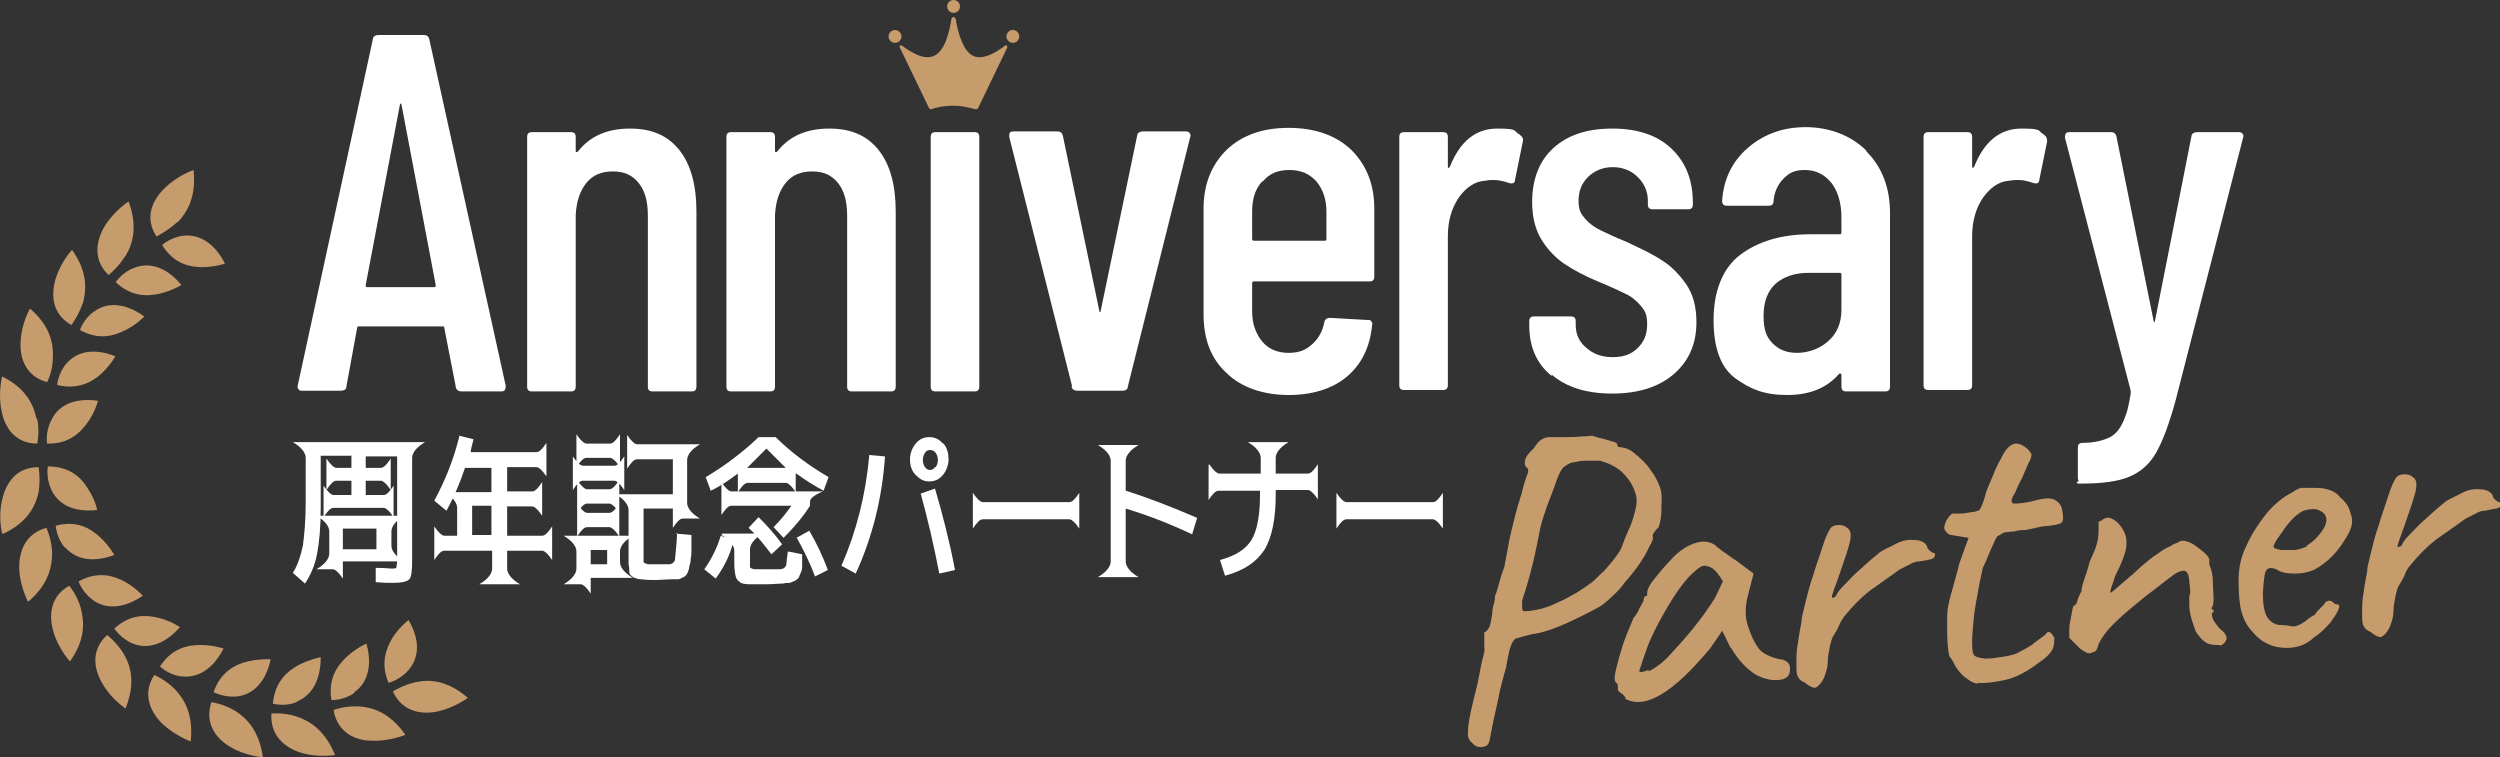 <?xml version="1.0" encoding="UTF-8"?>
<svg id="_レイヤー_1" data-name=" レイヤー 1" xmlns="http://www.w3.org/2000/svg" version="1.1" viewBox="0 0 350 106">
  <rect x="0" y="0" width="350" height="106" fill="#333333" stroke="none"/>
  <defs>
    <style>
      .cls-1 {
        fill: #c69c6d;
      }

      .cls-1, .cls-2 {
        stroke-width: 0px;
      }

      .cls-2 {
        fill: #fff;
      }
    </style>
  </defs>
  <g>
    <path class="cls-2" d="M63.8,54.1l-1.6-8.2c0,0,0-.2-.1-.2,0,0-.2,0-.2,0h-11.6c0,0-.2,0-.2,0,0,0-.1.1-.1.2l-1.5,8.2c0,.4-.3.6-.8.6h-5.4c-.2,0-.4,0-.5-.2-.1-.1-.2-.3-.1-.6L52.2,5.5c0-.4.4-.6.8-.6h6.3c.5,0,.7.2.8.6l10.7,48.5h0c0,.6-.2.8-.6.8h-5.6c-.4,0-.7-.2-.8-.6ZM51.3,40.2h9.5c.1,0,.2,0,.2-.3l-4.8-25.3c0,0,0-.1-.1-.1s0,0-.1.1l-4.8,25.3c0,.2,0,.3.2.3Z"/>
    <path class="cls-2" d="M95.1,21c1.6,2,2.4,4.9,2.4,8.6v24.5c0,.5-.2.7-.7.7h-5.4c-.5,0-.7-.2-.7-.7v-23.9c0-2-.4-3.5-1.3-4.6-.9-1.1-2-1.6-3.6-1.6s-2.8.5-3.7,1.6c-.9,1.1-1.4,2.6-1.5,4.5,0,.3,0,.4,0,.4v23.6c0,.5-.2.7-.7.7h-5.4c-.5,0-.7-.2-.7-.7V19.2c0-.5.2-.7.7-.7h5.4c.5,0,.7.2.7.7v1.9c0,0,0,.2.1.2,0,0,.2,0,.3-.2,1.7-2.1,4.1-3.1,7.2-3.1s5.3,1,6.9,3Z"/>
    <path class="cls-2" d="M123,21c1.6,2,2.4,4.9,2.4,8.6v24.5c0,.5-.2.7-.7.7h-5.4c-.5,0-.7-.2-.7-.7v-23.9c0-2-.4-3.5-1.3-4.6-.9-1.1-2-1.6-3.6-1.6s-2.8.5-3.7,1.6c-.9,1.1-1.4,2.6-1.5,4.5,0,.3,0,.4,0,.4v23.6c0,.5-.2.7-.7.7h-5.4c-.5,0-.7-.2-.7-.7V19.2c0-.5.2-.7.7-.7h5.4c.5,0,.7.2.7.7v1.9c0,0,0,.2.1.2,0,0,.2,0,.3-.2,1.7-2.1,4.1-3.1,7.2-3.1s5.3,1,6.9,3Z"/>
    <path class="cls-2" d="M130.3,54.1V19.2c0-.5.2-.7.7-.7h5.4c.5,0,.7.2.7.7v34.9c0,.5-.2.7-.7.7h-5.4c-.5,0-.7-.2-.7-.7Z"/>
    <path class="cls-2" d="M150.1,54.1l-8.8-34.9v-.3c0-.3.1-.5.6-.5h6.1c.5,0,.7.2.8.6l5.1,24.5c0,.1,0,.2.1.2s0,0,.1-.2l5.1-24.5c0-.4.4-.6.8-.6h6.1c.2,0,.4.1.5.3s.1.3,0,.6l-8.7,34.8c0,.4-.3.6-.8.6h-6.3c-.4,0-.7-.2-.8-.6Z"/>
    <path class="cls-2" d="M191.7,39.4h-16.1c-.2,0-.3,0-.3.3v3.9c0,1.7.5,3.1,1.4,4.2.9,1.1,2.2,1.6,3.7,1.6s2.4-.4,3.3-1.2c.9-.8,1.5-1.9,1.7-3.1.1-.4.4-.6.8-.6l5.3.3c.2,0,.4,0,.5.2s.2.3.1.5c-.3,3.1-1.5,5.5-3.5,7.2-2,1.7-4.8,2.6-8.2,2.6s-6.6-1-8.7-3.1c-2.2-2-3.2-4.8-3.2-8.2v-14.8c0-3.4,1.1-6.1,3.2-8.2,2.2-2.1,5.1-3.1,8.7-3.1s6.6,1,8.8,3.1c2.1,2.1,3.2,4.8,3.2,8.2v9.5c0,.5-.2.7-.7.7ZM176.7,25.4c-1,1.1-1.4,2.5-1.4,4.2v3.8c0,.2,0,.3.3.3h9.8c.2,0,.3,0,.3-.3v-3.8c0-1.7-.5-3.1-1.4-4.2-1-1.1-2.2-1.6-3.8-1.6s-2.8.5-3.7,1.6Z"/>
    <path class="cls-2" d="M212.8,18.9c.3.2.5.5.4.9l-1.1,5.4c0,.4-.3.6-.9.4-.6-.2-1.3-.4-2-.4s-.7,0-1.3.1c-1.5.1-2.7,1-3.7,2.4-1,1.5-1.5,3.3-1.5,5.4v20.8c0,.5-.2.7-.7.7h-5.4c-.5,0-.7-.2-.7-.7V19.2c0-.5.2-.7.7-.7h5.4c.5,0,.7.2.7.7v4.1c0,.1,0,.2.1.2,0,0,.1,0,.2-.2,1.4-3.5,3.6-5.3,6.6-5.3s2.2.3,3.1.8Z"/>
    <path class="cls-2" d="M217.2,52.6c-2.1-1.7-3.1-4.1-3.1-7v-.6c0-.5.2-.7.7-.7h5.1c.5,0,.7.2.7.7v.5c0,1.3.5,2.4,1.5,3.2,1,.9,2.2,1.3,3.7,1.3s2.6-.4,3.5-1.3c.9-.9,1.3-1.9,1.3-3.3s-.3-1.9-.9-2.6-1.3-1.3-2.2-1.7c-.8-.4-2.1-1-3.8-1.7-1.9-.8-3.4-1.6-4.6-2.4-1.2-.8-2.3-1.9-3.2-3.3-.9-1.4-1.4-3.2-1.4-5.4,0-3.2,1-5.8,3-7.6,2-1.8,4.7-2.7,8.2-2.7s6.3.9,8.3,2.8c2,1.9,3,4.4,3,7.6v.2c0,.5-.2.7-.7.7h-4.9c-.5,0-.7-.2-.7-.7v-.5c0-1.3-.5-2.4-1.4-3.3-.9-.9-2.1-1.4-3.5-1.4s-2.6.5-3.5,1.4c-.9.9-1.3,2-1.3,3.3s.3,1.8.9,2.5c.6.7,1.3,1.2,2.1,1.6.8.4,2.1,1,3.8,1.7,1.9.9,3.6,1.7,4.8,2.5,1.3.8,2.4,1.9,3.4,3.3,1,1.4,1.5,3.2,1.5,5.4,0,3.1-1.1,5.5-3.2,7.3-2.1,1.8-5,2.7-8.6,2.7s-6.4-.9-8.4-2.6Z"/>
    <path class="cls-2" d="M261.3,21.2c2.2,2.2,3.3,5.1,3.3,8.6v24.3c0,.5-.2.7-.7.7h-5.4c-.5,0-.7-.2-.7-.7v-1.6c0,0,0-.2-.1-.2,0,0-.2,0-.2,0-1.7,2-4.1,3-7.3,3s-5.1-.8-7.2-2.3c-2.1-1.5-3.1-4.3-3.1-8.2s1.2-7.2,3.7-9.1c2.5-1.9,5.8-2.9,9.8-2.9h4.1c.2,0,.3,0,.3-.3v-2.1c0-2-.5-3.6-1.4-4.8-1-1.2-2.2-1.8-3.7-1.8s-2.2.4-3,1.2c-.8.8-1.3,1.9-1.4,3.1,0,.5-.2.7-.7.7h-5.8c-.5,0-.7-.2-.7-.7.2-3,1.4-5.5,3.6-7.4,2.2-1.9,4.9-2.9,8.1-2.9s6.3,1.1,8.5,3.3ZM255.9,47.8c1.2-1,1.9-2.5,1.9-4.4v-4.9c0-.2,0-.3-.3-.3h-4.3c-1.9,0-3.4.5-4.6,1.5-1.1,1-1.7,2.5-1.7,4.5s.4,3,1.3,3.9c.9.9,2,1.3,3.4,1.3s3.1-.5,4.3-1.6Z"/>
    <path class="cls-2" d="M286.2,18.9c.3.2.4.5.4.9l-1.1,5.4c0,.4-.3.6-.9.4-.6-.2-1.3-.4-2-.4s-.7,0-1.3.1c-1.5.1-2.7,1-3.7,2.4-1,1.5-1.5,3.3-1.5,5.4v20.8c0,.5-.2.7-.7.7h-5.4c-.5,0-.7-.2-.7-.7V19.2c0-.5.2-.7.7-.7h5.4c.5,0,.7.2.7.7v4.1c0,.1,0,.2.1.2,0,0,.1,0,.2-.2,1.4-3.5,3.6-5.3,6.6-5.3s2.2.3,3.1.8Z"/>
    <path class="cls-2" d="M291,67.4c0-.1-.1-.3-.1-.5v-4.2c0-.5.2-.7.7-.7,1.5,0,2.7-.3,3.6-.7.9-.4,1.6-1.2,2.1-2.4.5-1.2.6-1.5,1-3.8v-.4c0,0-9.2-35.4-9.2-35.4v-.2c0-.4.2-.6.6-.6h5.8c.5,0,.7.2.8.6l5.2,25.8c0,.1,0,.2.1.2s0,0,.1-.2l5.1-25.8c0-.4.4-.6.8-.6h5.9c.2,0,.4.1.5.3.1.1.1.3,0,.6l-9.4,36.6c-.9,3.3-1.8,5.7-2.7,7.3-.9,1.6-2.1,2.7-3.7,3.4-1.6.7-3.9,1-6.8,1h-.4c0,0-.2,0-.3-.2Z"/>
  </g>
  <g>
    <path class="cls-1" d="M207.3,104.6c-.5,0-.9-.2-1.3-.7-.3-.2-.4-.5-.5-.9,0-.4,0-1.2.2-2.3.2-1.1.6-2.8,1.2-5.2.3-1.5.5-2.7.7-3.4.2-.7.3-1.2.2-1.6,0-.4,0-.8,0-1.1s0-.6,0-.9c.2,0,.5-.3.7-.7.2-.5.3-1.1.4-1.8,0-.7.2-1.3.3-1.7.1-.4.1-.7.1-.9.2-.3.3-.9.5-1.5.2-.7.4-1.5.8-2.5.2-1.2.5-2.5.7-3.8.3-1.3.6-2.6.9-3.7.3-1.2.6-2.1.8-2.7.3-1.3.6-2.2.8-2.7.2-.5.2-.8,0-1-.3-.2-.4-.5-.3-1,.1-.5.5-1.1,1.2-1.7.4-.6.7-1,1-1.2.3-.2.7-.4,1.2-.4.5,0,1.2,0,2.2,0,.7,0,1.5,0,2.3-.1.8,0,1.3-.1,1.5-.1.4.1.8.3,1.4.4.5.1,1,.3,1.4.4.4.1.7.2.7.4,0,.2.1.4.3.4s.4,0,.6.1c.3,0,.7.2,1.2.5.5.4,1.1.9,1.6,1.4.6.6,1,1.2,1.4,1.8.4.6.7,1.3.9,1.8.2.6.3,1.4.2,2.6,0,.6,0,1.2-.1,1.8s-.2,1-.3,1.2c-.2.2-.4.4-.6.7-.2.3-.3.5-.2.7,0,.2,0,.5-.3,1s-.5,1-.9,1.7c-.4.6-.8,1.3-1.3,1.9-.5.6-.9,1.2-1.4,1.7-.5.7-1,1.3-1.7,1.9-.6.6-1.2,1.1-1.8,1.5-1,.6-2.1,1.1-3.3,1.7-1.2.6-2.4,1.1-3.5,1.5-1.1.4-2,.6-2.8.7-1.1.3-1.9.5-2.2.6-.3.2-.5.5-.7,1.1-.2.5-.3,1.1-.4,1.6-.1.6-.2.9-.2,1.1,0,.2-.2.7-.4,1.5-.2.8-.5,1.8-.7,2.9-.2,1.1-.5,2.2-.7,3.2-.2,1.1-.4,1.9-.5,2.6-.1.6-.3.9-.5,1-.2.1-.5.2-.9.2ZM213.1,85.5c.2.1.8.1,1.9-.1,1.1-.2,2.2-.6,3.4-1.2.8-.3,1.5-.8,2.3-1.2.8-.5,1.5-1,2.2-1.5.4-.3.9-.9,1.7-1.6.7-.8,1.5-1.7,2.2-2.8.1-.2.3-.6.5-1.2.2-.6.5-1.2.7-1.7.3-.6.6-1.4.9-2.6.3-1.1.3-2,0-2.7-.3-1-.9-1.9-1.8-2.8-.9-.8-2-1.3-3.1-1.6-.9,0-1.6,0-2.2,0-.6,0-1.2.2-1.9.3-.6.3-1.1.6-1.3,1-.3.4-.6,1.2-1,2.4-.2.6-.6,1.5-1,2.6-.4,1.2-.8,2.3-1,3.3-.5,2.7-1,4.9-1.5,6.7-.5,1.8-.9,2.9-1,3.3,0,.4,0,.7,0,.9,0,.2,0,.4.2.6Z"/>
    <path class="cls-1" d="M227.6,97.7c-.2-.3-.4-.5-.7-.7-.3-.2-.4-.3-.4-.5s0-.3,0-.5c0-.2-.1-.3-.3-.5-.2-.2-.2-.8,0-1.6.2-.9.5-2,.9-3.3.4-1.3,1-2.7,1.6-4.1.3-.3.6-.8.8-1.3.3-.5.5-.9.6-1.1,0-.2,0-.3.1-.5.1-.1.2-.2.4-.2v-.4c0-.2.1-.6.4-1.1.3-.5.8-1.1,1.3-1.7.5-.6,1-1.2,1.6-1.8.5-.6,1-1,1.4-1.3.8-.6,1.6-1,2.5-1.2.9-.2,1.7,0,2.3.4.1.1.3.3.6.5.3.3.7.5,1.1.8.4.3.8.6,1.3.9l2.4,1.8-.8,3.1c-.4,1.6-.4,3,0,4.2.4,1.2.8,2.2,1.4,3,.2.4.7.8,1.3,1.1.6.3,1.3.5,1.8.6.3,0,.6.1.9.3.3.2.5.5.5.9,0,.4,0,.7-.2,1-.1.3-.4.4-.8.6-1.3.3-2.5,0-3.7-.6-1.2-.7-2.4-1.9-3.5-3.7-.2-.2-.4-.7-.7-1.3-.3-.6-.5-1-.6-1.2-.1.2-.4.6-.8,1.2-.4.6-.7,1-.9,1.3-2.6,3.1-4.8,5.2-6.8,6.4-2,1.2-3.7,1.4-5.1.6ZM230.8,94c.8-.4,1.7-1,2.6-1.9,1.2-1.3,2.5-2.7,3.7-4.2,1.2-1.5,2.2-2.9,3-4.2l1.1-2.3c-.5-.9-1-1.5-1.4-1.8-.5-.3-.9-.4-1.2-.4-.5,0-1.2.6-2.2,1.6-.9,1-1.9,2.4-2.9,4.1-1,1.7-2,3.5-2.8,5.5-.3.8-.7,2-1.2,3.5,0,.3.5.2,1.3-.1Z"/>
    <path class="cls-1" d="M252.5,95.5c-.4-.2-.7-.5-.8-.8-.2-.3-.2-.8-.2-1.6,0-1.1,0-2.1.2-3,.1-.9.3-1.9.5-3,0-.5.2-1.3.5-2.5.3-1.2.6-2.5,1.1-3.9.4-1.4.9-2.7,1.3-4,.4-1.3.8-2.2,1.2-2.8.3-.3.7-.4,1.1-.4.5,0,.9.1,1.2.4.5.3.6.9.4,1.9-.2.9-.7,2.4-1.4,4.4-.4,1.1-.7,2-.9,2.5-.2.6-.3.9-.2,1,0,0,.2,0,.5-.2.2-.5.6-1,1.2-1.6.6-.6,1.2-1.3,1.9-1.9.7-.6,1.3-1.2,1.9-1.7.6-.5,1-.8,1.2-1,.3-.2.7-.4,1.1-.6.4-.2.7-.3.8-.4.9-.5,1.8-.8,2.8-.7,1,0,1.6.3,1.9.9,0,.3.3.6.8.9.2,0,.3,0,.3.3,0,.3-.2.5-.6.6s-.9.2-1.6.3c-.5,0-1,.2-1.3.4-.4.2-.8.4-1.4.7-1.4,1-2.8,2-4.1,2.9-1.3,1-2.5,2.2-3.7,3.7-.2.3-.5.7-.7,1.2-.2.5-.5,1-.8,1.5-.2.2-.3.7-.5,1.4-.1.7-.3,1.4-.3,2,0,.6-.1,1-.1,1.1-.2.8-.4,1.4-.6,1.7-.4.7-.8,1-1.1,1.1-.3,0-.8-.2-1.5-.8Z"/>
    <path class="cls-1" d="M276.9,95.7c-.4,0-.9-.2-1.4-.6-.5-.3-.9-.7-1.3-1.2-.4-.5-.6-.9-.8-1.3,0,0-.1-.2-.3-.5-.2-.1-.3-.6-.4-1.6-.1-.9-.1-2-.1-3.1,0-1.2,0-2.1.2-2.8.1-.7.4-1.5.7-2.7.3-1.1.6-2.1.8-3l1.3-3.6-2.4-.4c-.3,0-.5-.2-.7-.4-.2-.2-.3-.4-.3-.6,0-.3.1-.7.4-1.2.3-.5.6-.7.7-.8.2,0,.6,0,1.1,0,.5,0,1.1-.1,1.6-.2.5,0,.8-.2.9-.2.2,0,.3-.2.4-.4.1-.2.2-.4.3-.7.2-.5.3-.9.4-1.3.1-.4.3-.8.5-1.3.2-.5.4-1,.6-1.4.1-.4.4-.9.7-1.6.2-.3.4-.7.6-1.1.2-.4.5-.8.8-1.1.3-.3.7-.5,1.1-.5.4,0,.9.2,1.5.7.4.4.6.7.6.8,0,.2,0,.6-.4,1.2-.3.7-.6,1.4-.9,2.1-.4.7-.7,1.4-1,2.1-.6.9-.6,1.4-.2,1.5.4,0,1.5,0,3.3-.5,1.1-.3,2-.3,2.5,0,.5.3.9.7,1,1.4.2.9.2,1.5-.1,1.8-.3.2-1.2.4-2.7.5-.9.2-1.7.4-2.4.5-.7,0-1.2.1-1.5.2-.5,0-.8.1-1,.1-.2,0-.4,0-.7.2s-.5.3-.7.4c-.1.2-.3.5-.4.8-.1.2-.3.6-.6,1.3-.3.7-.6,1.5-1,2.3-.4,1.7-.7,3.4-1,5.1-.3,1.7-.4,3.3-.5,4.9,0,1,0,1.7.2,2.1.2.4.8.5,1.6.6.4,0,1.1,0,2.1-.2,1-.1,1.7-.3,2.3-.5.4-.2.9-.5,1.3-.7.5-.3.9-.5,1.2-.8.3-.2.8-.6,1.5-1.1.2-.3.4-.5.6-.4.2,0,.5.4.7.8,0,.5,0,1-.2,1.5-.2.5-.8,1.2-2,2-1.7,1.3-3.3,2.1-4.7,2.4-1.5.3-2.7.5-3.8.4Z"/>
    <path class="cls-1" d="M310.9,90.3c-.8,0-1.5,0-2-.3-.5-.3-1-.8-1.5-1.6-.2-.5-.4-1.2-.6-1.8-.2-.7-.3-1.3-.3-2,0-.6,0-1,0-1.2.1-.2.2-.5.1-.9,0-.4-.1-.9-.1-1.3-.1-.8-.3-1.2-.7-1.3-.3,0-.8.1-1.4.5-.7.5-1.6,1.2-2.6,2-1.1.8-2.2,1.7-3.4,2.7-1.2,1-2.3,2-3.3,3.1-.8,1-1.3,1.8-1.4,2.3-.1.5-.4.8-.7.8-.3.2-.6.2-.8.1-.2-.1-.6-.3-1-.6-.3-.3-.6-.6-.9-.9-.3-.3-.5-.5-.6-.6,0-.2,0-.6,0-1.3,0-.6.2-1.3.3-1.9.1-.7.2-1.1.3-1.3.2,0,.4-.2.5-.6.1-.4.3-.9.6-1.4,0-.5.2-1.1.5-2,.3-.8.5-1.6.7-2.3.5-1,.8-1.8,1-2.5.2-.7.2-1.5.2-2.4,0-.2,0-.3,0-.5.1-.1.2-.2.4-.2.3-.3.7-.5,1.1-.4.5.1.9.4,1.3.8.8.9,1.2,1.9,1.1,2.9,0,1-.6,2.5-1.6,4.5-.2.7-.4,1.2-.5,1.5-.1.4-.2.6-.1.8.8-.6,1.4-1.2,1.9-1.6.5-.4.9-.8,1.2-1,.2-.2.6-.6,1.3-1.2.7-.6,1.4-1.2,2.2-1.7.8-.6,1.4-.9,1.7-1,.3-.2.6-.4,1-.5.3-.2.6-.3.8-.3.3,0,.7.1,1.3.4.5.3,1,.7,1.5,1.1.5.4.8.8.9,1.1,0,.2,0,.3,0,.5,0,.2,0,.3.1.5.2.5.4,1.2.4,2.1,0,.9.1,1.7.1,2.4,0,.7-.1,1.2-.3,1.3,0,.2.2.3.3.3,0,.2,0,.3,0,.3-.2,0-.3.2-.2.5,0,.3.2.7.5,1.1.3.4.5.7.8.9.5.4.8.9.7,1.3s-.4.7-1,1Z"/>
    <path class="cls-1" d="M324.1,89.1c-.8.8-1.7,1.3-2.8,1.5-1.1.2-2.2.1-3.2-.2-1.1-.4-2-1-2.7-1.9-.8-.8-1.3-1.8-1.6-2.9-.3-1.1-.4-2.6-.4-4.4,0-1.6.3-3.2,1.1-4.8.7-1.6,1.7-3.1,2.8-4.5,1.1-1.3,2.3-2.3,3.5-2.9.6-.4,1.1-.7,1.5-.7.4,0,1.1,0,2,0,.9,0,1.6.2,2.1.4.5.2.9.5,1.2.9.6.5,1.1,1.1,1.3,1.7.2.6.4,1.1.4,1.7,0,.9-.6,2-1.5,3.3-.9,1.3-2.1,2.5-3.7,3.4-.8.4-1.8.6-2.8.6-1,0-1.9-.1-2.6-.6-.8-.3-1.3-.2-1.5.3-.2.4-.3,1.5-.4,3.1,0,1.5.2,2.6.6,3.3.5.7,1,1,1.7,1.1.8,0,1.4.1,1.9.2.5,0,1-.2,1.7-.7.6-.5,1-.7,1.1-.8.2,0,.3-.2.4-.3,0-.1.3-.4.7-.8.3-.3.5-.5.6-.7.1-.2.3-.2.5-.3.2,0,.4,0,.6.2.2.2.3.3.5.3.4,0,.5.2.3.7-.2.5-.6,1.1-1.1,1.8-.6.7-1.3,1.4-2.1,2ZM322.9,76.4c.4-.2.9-.6,1.3-1,.4-.4.8-.9,1.1-1.4.3-.5.4-.9.4-1.2,0-.6-.3-1-.9-1.3-.5-.3-1.3-.3-2.3,0-.4.2-.9.5-1.4,1-.5.5-1,1.1-1.4,1.7-.4.6-.8,1.1-1.1,1.6-.3.5-.3.7-.3.8.1.2.5.3,1.1.4.6,0,1.2,0,1.9,0,.7-.1,1.2-.3,1.7-.5Z"/>
    <path class="cls-1" d="M331.7,88.4c-.4-.2-.7-.5-.8-.8-.2-.3-.2-.8-.2-1.6,0-1.1,0-2.1.2-3,.1-.9.3-1.9.5-3,0-.5.2-1.3.5-2.5.3-1.2.6-2.5,1.1-3.9.4-1.4.9-2.7,1.3-4,.4-1.3.8-2.2,1.2-2.8.3-.3.7-.4,1.1-.4.5,0,.9.1,1.2.4.5.3.6.9.4,1.9-.2.9-.7,2.4-1.4,4.4-.4,1.1-.7,2-.9,2.5-.2.6-.3.9-.2,1,0,0,.2,0,.5-.2.2-.5.6-1,1.2-1.6.6-.6,1.2-1.3,1.9-1.9.7-.6,1.3-1.2,1.9-1.7.6-.5,1-.8,1.2-1,.3-.2.7-.4,1.1-.6.4-.2.7-.3.8-.4.9-.5,1.8-.8,2.8-.7,1,0,1.6.3,1.9.9,0,.3.3.6.8.9.2,0,.3,0,.3.3,0,.3-.2.5-.6.6-.4,0-.9.2-1.6.3-.5,0-1,.2-1.3.4-.4.2-.8.4-1.4.7-1.4,1-2.8,2-4.1,2.9-1.3,1-2.5,2.2-3.7,3.7-.3.3-.5.7-.7,1.2-.2.5-.5,1-.8,1.5-.2.2-.3.7-.5,1.4-.1.7-.3,1.4-.3,2,0,.6-.1,1-.1,1.1-.2.8-.4,1.4-.6,1.7-.4.7-.8,1-1.1,1.1-.3,0-.8-.2-1.5-.8Z"/>
  </g>
  <path class="cls-1" d="M5.2,58.6c.4,1.9,0,3.5,0,3.5-3.1,0-4.6-2.3-5-4.7-.5-2.4.1-4.7.1-4.7,3.4,1.7,4.4,4,4.8,5.9ZM13.7,56.2s-.4,1.5-1.4,2.9c-1,1.4-2.6,3.1-5.7,3,0,0-.3-1.6.6-3.3.8-1.7,2.7-3.2,6.5-2.7ZM7.4,50.1c0,1.9-.8,3.4-.8,3.4-3-.8-3.9-3.4-3.7-5.8.1-2.4,1.3-4.5,1.3-4.5,2.9,2.5,3.3,5,3.2,6.9ZM16.2,49.8s-.7,1.3-2,2.5c-1.3,1.2-3.3,2.3-6.2,1.6,0,0,.1-1.6,1.3-3,1.2-1.4,3.4-2.4,6.9-1ZM11.6,42.4c-.6,1.8-1.6,3.1-1.6,3.1-2.7-1.5-2.9-4.2-2.2-6.5.7-2.3,2.3-4.1,2.3-4,2.2,3.1,2,5.6,1.5,7.5ZM20.2,44.3s-1,1.1-2.6,1.9c-1.6.8-3.7,1.5-6.4,0,0,0,.5-1.6,2-2.6,1.5-1.1,3.9-1.5,7,.7ZM17.5,35.9c-1,1.6-2.3,2.6-2.3,2.6-2.2-2.1-1.8-4.8-.5-6.9,1.3-2.1,3.3-3.4,3.3-3.4,1.3,3.5.6,5.9-.4,7.6ZM25.4,39.9s-1.3.8-3,1.2c-1.7.4-4,.5-6.2-1.6,0,0,.9-1.4,2.6-2,1.7-.7,4.2-.5,6.6,2.4ZM24.8,31.1c-1.4,1.3-2.9,2-2.9,2-1.7-2.6-.6-5.1,1.2-6.8,1.7-1.7,4-2.5,4-2.5.4,3.8-.9,5.9-2.2,7.3ZM31.5,36.9s-1.4.5-3.2.5c-1.8,0-4-.5-5.6-3.1,0,0,1.2-1.1,3-1.3,1.8-.2,4.1.6,5.8,3.9ZM7.2,68.6c-.8-1.7-.5-3.3-.5-3.3,3.1,0,4.7,1.6,5.6,3.1,1,1.5,1.3,2.9,1.3,3-3.7.4-5.6-1.1-6.4-2.8ZM.3,74.7s-.6-2.3,0-4.7c.5-2.4,2-4.6,5.1-4.6,0,0,.3,1.6,0,3.5-.4,1.9-1.5,4.2-4.9,5.8ZM9.1,76.7c-1.2-1.4-1.3-3.1-1.3-3.1,3-.8,4.9.4,6.2,1.6,1.3,1.2,2,2.5,2,2.5-3.5,1.3-5.7.3-6.9-1.1ZM3.9,84.2s-1.1-2.1-1.2-4.5c-.1-2.4.8-5,3.8-5.8,0,0,.7,1.5.8,3.4,0,1.9-.4,4.4-3.3,6.9ZM13,84c-1.5-1.1-2-2.6-2-2.6,2.7-1.5,4.9-.8,6.4,0,1.5.8,2.6,2,2.6,2-3.1,2.1-5.5,1.7-7,.6ZM9.8,92.6s-1.6-1.7-2.3-4.1c-.7-2.3-.5-5,2.2-6.5,0,0,1.1,1.3,1.6,3.1.5,1.9.7,4.4-1.5,7.5ZM18.6,90.1c-1.7-.7-2.6-2.1-2.6-2.1,2.3-2.1,4.5-1.9,6.2-1.5,1.7.4,3,1.3,3,1.3-2.5,2.8-4.9,3-6.6,2.3ZM17.6,99.2s-2-1.3-3.2-3.4c-1.3-2.1-1.7-4.8.6-6.9,0,0,1.3,1,2.3,2.6,1,1.7,1.7,4.1.3,7.6ZM25.4,94.7c-1.8-.2-3-1.4-3-1.4,1.7-2.6,3.9-3,5.7-3,1.8,0,3.2.5,3.2.5-1.7,3.3-4,4.1-5.8,3.9ZM26.7,103.8s-2.2-.8-4-2.5c-1.7-1.7-2.8-4.2-1.1-6.8,0,0,1.5.6,2.9,2,1.3,1.4,2.6,3.5,2.2,7.3ZM33.2,97.5c-1.8.2-3.3-.6-3.3-.6,1-2.9,3.1-3.9,4.8-4.3,1.7-.4,3.2-.3,3.2-.3-.8,3.7-2.9,5-4.7,5.2ZM36.7,106s-2.4-.2-4.4-1.4c-2.1-1.2-3.7-3.4-2.7-6.3,0,0,1.6.2,3.3,1.2,1.6,1,3.4,2.8,3.9,6.5ZM41.5,98.3c-1.7.7-3.3.2-3.3.2.3-3.1,2-4.5,3.6-5.4,1.6-.8,3.1-1.1,3.1-1.1,0,3.7-1.6,5.5-3.3,6.2ZM46.9,105.7s-2.3.4-4.7-.3c-2.3-.7-4.4-2.4-4.2-5.5,0,0,1.6-.2,3.5.4,1.8.6,4,1.9,5.4,5.4ZM49.6,97c-1.5,1.1-3.2,1-3.2,1-.5-3.1.9-4.9,2.2-6.1,1.3-1.2,2.7-1.8,2.7-1.8,1,3.6-.2,5.8-1.7,6.8ZM56.7,102.9s-2.2.9-4.6.8c-2.4,0-4.9-1.2-5.4-4.3,0,0,1.5-.6,3.5-.5,1.9.1,4.3.8,6.5,3.9ZM57.2,93.8c-1.2,1.4-2.8,1.8-2.8,1.8-1.2-2.8-.3-4.9.6-6.4,1-1.5,2.2-2.4,2.2-2.4,1.9,3.3,1.2,5.6,0,7ZM65.5,97.7s-1.9,1.4-4.2,1.9c-2.4.5-5,0-6.3-2.8,0,0,1.4-.9,3.2-1.3,1.9-.4,4.4-.3,7.3,2.2Z"/>
  <g>
    <circle class="cls-1" cx="133.5" cy=".9" r=".9"/>
    <circle class="cls-1" cx="141.8" cy="5.1" r=".9"/>
    <circle class="cls-1" cx="125.3" cy="5.1" r=".9"/>
    <path class="cls-1" d="M140.7,6.4c-1.2.9-3.1,2.1-4.5,1.4-1.4-.7-2.1-3.3-2.4-5.1,0,0,0,0,0,0,0-.1-.1-.3-.3-.3s-.3.1-.3.3c0,0,0,0,0,0-.3,1.8-.9,4.4-2.4,5.1-1.4.7-3.3-.5-4.5-1.4-.2-.2-.5.1-.3.3l4.1,8.5c0,0,.2.1.3.1.4-.2,1.6-.5,3.1-.5s0,0,0,0c0,0,0,0,0,0,1.4,0,2.6.4,3.1.5,0,0,.2,0,.3-.1l4.1-8.5c.1-.2-.1-.5-.3-.3Z"/>
  </g>
  <g>
    <path class="cls-2" d="M49.3,63.8h-4.4v7.3c0,2.7-.2,4.8-.5,6.4-.3,1.6-.9,3-1.7,4.2l-1.7-1.5c.7-1.1,1.1-2.4,1.4-3.8.2-1.4.4-3.5.4-6.2v-6.1c0-.7-.6-1.5-1.8-2.2h18.5c-1.2.7-1.8,1.5-1.8,2.2v14.3c0,1.5-.1,2.4-.4,2.7-.3.3-1,.5-2.2.5s-1.1,0-2.5-.1v-2c1.3,0,2,.1,2.2.1.4,0,.7,0,.7-.2s.1-.5.1-1v-14.5h-4.4v1.6h2.1c.4,0,.8-.4,1.4-1.3v4.4c-.6-.9-1.1-1.3-1.4-1.3h-2.1v2h2.5c.4,0,.8-.4,1.4-1.3v4.4c-.6-.9-1.1-1.3-1.4-1.3h-7c-.4,0-.8.4-1.4,1.3v-4.4c.6.9,1.1,1.3,1.4,1.3h2.5v-2h-2.1c-.4,0-.8.4-1.4,1.3v-4.4c.6.9,1.1,1.3,1.4,1.3h2.1v-1.6ZM48,78.6v2.4c-.6-.9-1.1-1.3-1.4-1.3h-2.3c1.2-.7,1.8-1.5,1.8-2.2v-3.1c0-.7-.6-1.5-1.8-2.2h12.3c-1.2.7-1.8,1.5-1.8,2.2v2c0,.7.6,1.5,1.8,2.2h-8.5ZM48,76.9h4.7v-2.9h-4.7v2.9Z"/>
    <path class="cls-2" d="M64.3,61l2,.5c-.2.8-.4,1.4-.4,1.8h9.2c.4,0,.8-.4,1.4-1.3v4.7c-.6-.9-1.1-1.3-1.4-1.3h-4.1v3.4h3.5c.4,0,.8-.4,1.4-1.3v4.7c-.6-.9-1.1-1.3-1.4-1.3h-3.5v4.1h4.9c.4,0,.8-.4,1.4-1.3v4.7c-.6-.9-1.1-1.3-1.4-1.3h-4.9v2.5c0,.7.6,1.5,1.8,2.2h-5.7c1.2-.7,1.8-1.5,1.8-2.2v-2.5h-6.7c-.4,0-.8.4-1.4,1.3v-4.7c.6.9,1.1,1.3,1.4,1.3h1.8v-3.9c0-.7-.6-1.5-1.8-2.2h6.6v-3.4h-3.7c-.7,2.1-1.6,4.2-2.6,6l-1.7-1.4c1.5-2.8,2.7-5.7,3.5-9ZM68.8,70.8h-2.7v4.1h2.7v-4.1Z"/>
    <path class="cls-2" d="M82.7,80.9v2.2c-.6-.9-1.1-1.3-1.4-1.3h-2.4c1.2-.7,1.8-1.5,1.8-2.2v-2.4c0-.7-.6-1.5-1.8-2.2h9.7c-1.2.7-1.8,1.5-1.8,2.2v1.5c0,.7.6,1.5,1.8,2.2h-5.9ZM80.2,68.6v-4.7c.6.9,1.1,1.3,1.4,1.3h4.4c.4,0,.8-.4,1.4-1.3v4.7c-.6-.9-1.1-1.3-1.4-1.3h-4.4c-.4,0-.8.4-1.4,1.3ZM80.7,65.4v-4.6c.6.9,1.1,1.3,1.4,1.3h3.3c.4,0,.8-.4,1.4-1.3v4.6c-.6-.9-1.1-1.3-1.4-1.3h-3.3c-.4,0-.8.4-1.4,1.3ZM80.8,71.8v-4.6c.6.9,1.1,1.3,1.4,1.3h3.1c.4,0,.8-.4,1.4-1.3v4.6c-.6-.9-1.1-1.3-1.4-1.3h-3.1c-.4,0-.8.4-1.4,1.3ZM80.8,75.1v-4.6c.6.9,1.1,1.3,1.4,1.3h3.1c.4,0,.8-.4,1.4-1.3v4.6c-.6-.9-1.1-1.3-1.4-1.3h-3.1c-.4,0-.8.4-1.4,1.3ZM82.7,79h2.3v-2h-2.3v2ZM94.6,74.7l2.2.2c0,.8,0,1.4,0,1.9,0,.5,0,1-.1,1.4,0,.5-.1.8-.2,1.1,0,.3-.1.5-.2.8-.1.2-.2.4-.3.5-.1.1-.3.2-.5.3-.2.1-.4.2-.6.2-.2,0-.5,0-.8,0-.8,0-1.6.1-2.3.1s-1.2,0-2-.1c-.4,0-.7-.1-.9-.2-.2,0-.4-.2-.5-.3-.2-.1-.3-.3-.3-.6s0-.6-.1-1c0-.4,0-.9,0-1.6v-6c0-.7-.6-1.5-1.8-2.2h8v-4.9h-5c-.4,0-.8.4-1.4,1.3v-4.7c.6.9,1.1,1.3,1.4,1.3h8.8c-1.2.7-1.8,1.5-1.8,2.2v6c0,.7.6,1.5,1.8,2.2h-2.4c-.4,0-.8.4-1.4,1.3v-2.7h-4.1v6c0,.8,0,1.3,0,1.5,0,.1.3.2.6.3.3,0,.8,0,1.4,0s1,0,1.6,0c.4,0,.7-.3.8-.6,0-.4.2-1.6.3-3.8Z"/>
    <path class="cls-2" d="M98.6,79.7c1-1.4,1.8-3,2.3-4.7l1.8.7c-.5,2.1-1.4,3.8-2.5,5.3l-1.6-1.3ZM111.4,66.3v2.6c-.6-.9-1.1-1.3-1.4-1.3h-5.3c-.4,0-.8.4-1.4,1.3v-2.6c-1.2.9-2.5,1.8-3.8,2.4l-.7-1.9c2.7-1.6,5.2-3.5,7.4-5.6h2.4c2.2,2.2,4.7,4,7.4,5.6l-.7,1.9c-1.3-.7-2.6-1.5-3.8-2.4ZM101,72.2v-4.7c.6.9,1.1,1.3,1.4,1.3h12.8c-1.2.5-1.8,1-1.8,1.4v.6c-1,1.6-2.3,3.1-3.7,4.5l-1.4-1.5c1-1,1.8-2,2.5-3h-8.4c-.4,0-.8.4-1.4,1.3ZM101.1,74.7h5.7c-1.2.7-1.8,1.5-1.8,2.2v1.3c0,.7,0,1.1,0,1.2,0,.1.2.2.6.3.4,0,1,0,1.7,0s1.2,0,1.7,0c.4,0,.7-.1.8-.2.1-.1.3-.3.3-.6s.1-.9.2-1.7l2,.4c0,.6,0,1.2,0,1.5,0,.4,0,.7-.2,1.1s-.2.6-.3.7c-.1.1-.3.3-.5.4-.2.1-.5.2-.7.3-.2,0-.6,0-1,.1-.7,0-1.5.1-2.3.1s-1.4,0-2.3,0c-.7,0-1.2-.1-1.4-.3-.3-.2-.5-.4-.6-.8-.1-.4-.2-1-.2-2v-1.6c0-.7-.6-1.5-1.8-2.2ZM110,65.5c-.8-.8-1.7-1.7-2.7-2.7-1,1-1.9,1.9-2.7,2.7h5.4ZM104.8,73.9l1.4-1.5c1.2,1.2,2.3,2.4,3.3,3.8l-1.5,1.4c-1-1.3-2-2.6-3.2-3.7ZM111.5,75.3l1.8-1c1,1.7,1.9,3.6,2.6,5.5l-1.8.9c-.7-1.9-1.6-3.7-2.6-5.5Z"/>
    <path class="cls-2" d="M121.7,63.7l2.2.2c-.4,5.9-1.8,11.4-4.1,16.4l-2-1.1c2.1-4.8,3.4-9.9,3.9-15.5ZM132.1,62.1c.5.6.7,1.4.7,2.2s-.3,1.6-.8,2.2-1.1.9-1.9.9-1.3-.3-1.9-.9-.8-1.4-.8-2.2.3-1.6.8-2.2,1.1-.9,1.9-.9,1.4.3,1.9.9ZM128.9,69.1l2-.7c1,3.4,2,7.2,2.8,11.4l-2.2.5c-.8-4.2-1.7-7.9-2.6-11.2ZM131,65.4c.2-.3.3-.6.3-1s-.1-.7-.3-1c-.2-.3-.5-.4-.8-.4s-.5.1-.7.4-.3.6-.3,1,.1.7.3,1,.5.4.7.4.5-.1.7-.4Z"/>
    <path class="cls-2" d="M136.2,74v-5c.6.9,1.1,1.3,1.4,1.3h12.1c.4,0,.8-.4,1.4-1.3v5c-.6-.9-1.1-1.3-1.4-1.3h-12.1c-.4,0-.8.4-1.4,1.3Z"/>
    <path class="cls-2" d="M153.7,62.3h5.7c-1.2.7-1.8,1.5-1.8,2.2v4.2c3.2,1,6.5,2.3,10,3.8l-.7,2.3c-3.2-1.5-6.3-2.7-9.3-3.6v7.4c0,.7.6,1.5,1.8,2.2h-5.7c1.2-.7,1.8-1.5,1.8-2.2v-14.1c0-.7-.6-1.5-1.8-2.2Z"/>
    <path class="cls-2" d="M169.3,65c.6.9,1.1,1.3,1.4,1.3h5.8v-2.2c0-.7-.6-1.5-1.8-2.2h5.7c-1.2.7-1.8,1.5-1.8,2.2v2.2h4.5c.4,0,.8-.4,1.4-1.3v4.9c-.6-.9-1.1-1.3-1.4-1.3h-4.5v.6c0,3.4-.5,6-1.6,7.8-1.1,1.7-2.9,2.9-5.5,3.6l-.7-2.2c2.2-.6,3.6-1.5,4.4-2.8s1.2-3.5,1.2-6.3v-.6h-5.8c-.4,0-.8.4-1.4,1.3v-4.9Z"/>
    <path class="cls-2" d="M187.1,74v-5c.6.9,1.1,1.3,1.4,1.3h12.1c.4,0,.8-.4,1.4-1.3v5c-.6-.9-1.1-1.3-1.4-1.3h-12.1c-.4,0-.8.4-1.4,1.3Z"/>
  </g>
</svg>